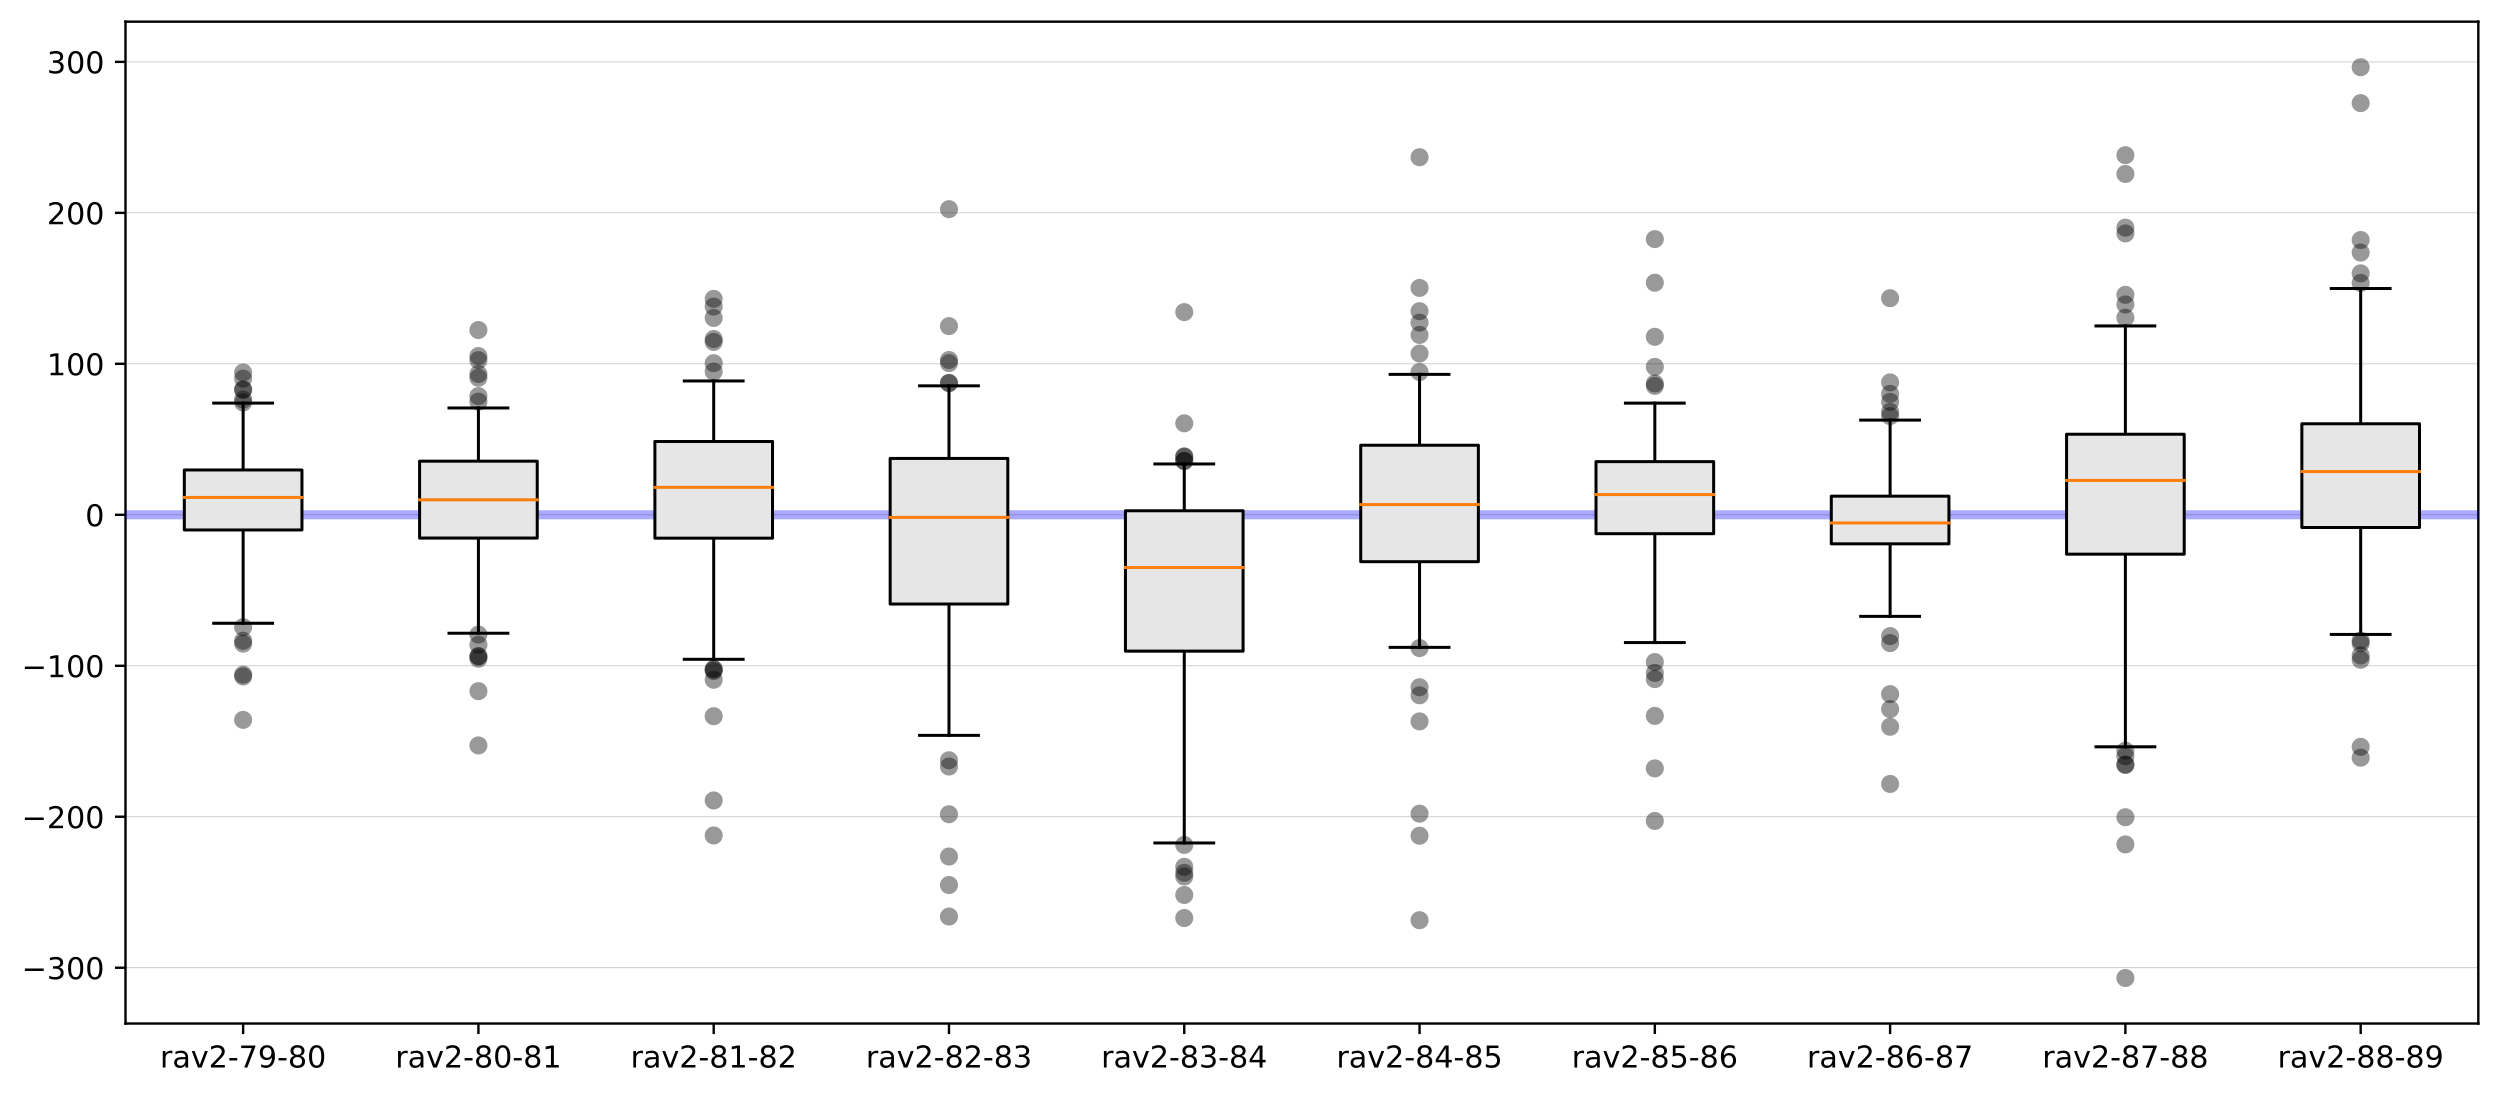 <?xml version="1.0" encoding="utf-8" standalone="no"?>
<!DOCTYPE svg PUBLIC "-//W3C//DTD SVG 1.1//EN"
  "http://www.w3.org/Graphics/SVG/1.1/DTD/svg11.dtd">
<!-- Created with matplotlib (https://matplotlib.org/) -->
<svg height="363.718pt" version="1.1" viewBox="0 0 830.067 363.718" width="830.067pt" xmlns="http://www.w3.org/2000/svg" xmlns:xlink="http://www.w3.org/1999/xlink">
 <defs>
  <style type="text/css">
*{stroke-linecap:butt;stroke-linejoin:round;}
  </style>
 </defs>
 <g id="figure_1">
  <g id="patch_1">
   <path d="M 0 363.718 
L 830.067 363.718 
L 830.067 0 
L 0 0 
z
" style="fill:#ffffff;"/>
  </g>
  <g id="axes_1">
   <g id="patch_2">
    <path d="M 41.667 339.84 
L 822.867 339.84 
L 822.867 7.2 
L 41.667 7.2 
z
" style="fill:#ffffff;"/>
   </g>
   <g id="matplotlib.axis_1">
    <g id="xtick_1">
     <g id="line2d_1">
      <defs>
       <path d="M 0 0 
L 0 3.5 
" id="mdd71c43788" style="stroke:#000000;stroke-width:0.8;"/>
      </defs>
      <g>
       <use style="stroke:#000000;stroke-width:0.8;" x="80.727" xlink:href="#mdd71c43788" y="339.84"/>
      </g>
     </g>
     <g id="text_1">
      <!-- rav2-79-80 -->
      <defs>
       <path d="M 41.109 46.297 
Q 39.594 47.172 37.812 47.578 
Q 36.031 48 33.891 48 
Q 26.266 48 22.188 43.047 
Q 18.109 38.094 18.109 28.812 
L 18.109 0 
L 9.078 0 
L 9.078 54.688 
L 18.109 54.688 
L 18.109 46.188 
Q 20.953 51.172 25.484 53.578 
Q 30.031 56 36.531 56 
Q 37.453 56 38.578 55.875 
Q 39.703 55.766 41.062 55.516 
z
" id="DejaVuSans-114"/>
       <path d="M 34.281 27.484 
Q 23.391 27.484 19.188 25 
Q 14.984 22.516 14.984 16.5 
Q 14.984 11.719 18.141 8.906 
Q 21.297 6.109 26.703 6.109 
Q 34.188 6.109 38.703 11.406 
Q 43.219 16.703 43.219 25.484 
L 43.219 27.484 
z
M 52.203 31.203 
L 52.203 0 
L 43.219 0 
L 43.219 8.297 
Q 40.141 3.328 35.547 0.953 
Q 30.953 -1.422 24.312 -1.422 
Q 15.922 -1.422 10.953 3.297 
Q 6 8.016 6 15.922 
Q 6 25.141 12.172 29.828 
Q 18.359 34.516 30.609 34.516 
L 43.219 34.516 
L 43.219 35.406 
Q 43.219 41.609 39.141 45 
Q 35.062 48.391 27.688 48.391 
Q 23 48.391 18.547 47.266 
Q 14.109 46.141 10.016 43.891 
L 10.016 52.203 
Q 14.938 54.109 19.578 55.047 
Q 24.219 56 28.609 56 
Q 40.484 56 46.344 49.844 
Q 52.203 43.703 52.203 31.203 
z
" id="DejaVuSans-97"/>
       <path d="M 2.984 54.688 
L 12.5 54.688 
L 29.594 8.797 
L 46.688 54.688 
L 56.203 54.688 
L 35.688 0 
L 23.484 0 
z
" id="DejaVuSans-118"/>
       <path d="M 19.188 8.297 
L 53.609 8.297 
L 53.609 0 
L 7.328 0 
L 7.328 8.297 
Q 12.938 14.109 22.625 23.891 
Q 32.328 33.688 34.812 36.531 
Q 39.547 41.844 41.422 45.531 
Q 43.312 49.219 43.312 52.781 
Q 43.312 58.594 39.234 62.25 
Q 35.156 65.922 28.609 65.922 
Q 23.969 65.922 18.812 64.312 
Q 13.672 62.703 7.812 59.422 
L 7.812 69.391 
Q 13.766 71.781 18.938 73 
Q 24.125 74.219 28.422 74.219 
Q 39.75 74.219 46.484 68.547 
Q 53.219 62.891 53.219 53.422 
Q 53.219 48.922 51.531 44.891 
Q 49.859 40.875 45.406 35.406 
Q 44.188 33.984 37.641 27.219 
Q 31.109 20.453 19.188 8.297 
z
" id="DejaVuSans-50"/>
       <path d="M 4.891 31.391 
L 31.203 31.391 
L 31.203 23.391 
L 4.891 23.391 
z
" id="DejaVuSans-45"/>
       <path d="M 8.203 72.906 
L 55.078 72.906 
L 55.078 68.703 
L 28.609 0 
L 18.312 0 
L 43.219 64.594 
L 8.203 64.594 
z
" id="DejaVuSans-55"/>
       <path d="M 10.984 1.516 
L 10.984 10.5 
Q 14.703 8.734 18.5 7.812 
Q 22.312 6.891 25.984 6.891 
Q 35.75 6.891 40.891 13.453 
Q 46.047 20.016 46.781 33.406 
Q 43.953 29.203 39.594 26.953 
Q 35.25 24.703 29.984 24.703 
Q 19.047 24.703 12.672 31.312 
Q 6.297 37.938 6.297 49.422 
Q 6.297 60.641 12.938 67.422 
Q 19.578 74.219 30.609 74.219 
Q 43.266 74.219 49.922 64.516 
Q 56.594 54.828 56.594 36.375 
Q 56.594 19.141 48.406 8.859 
Q 40.234 -1.422 26.422 -1.422 
Q 22.703 -1.422 18.891 -0.688 
Q 15.094 0.047 10.984 1.516 
z
M 30.609 32.422 
Q 37.25 32.422 41.125 36.953 
Q 45.016 41.5 45.016 49.422 
Q 45.016 57.281 41.125 61.844 
Q 37.25 66.406 30.609 66.406 
Q 23.969 66.406 20.094 61.844 
Q 16.219 57.281 16.219 49.422 
Q 16.219 41.5 20.094 36.953 
Q 23.969 32.422 30.609 32.422 
z
" id="DejaVuSans-57"/>
       <path d="M 31.781 34.625 
Q 24.75 34.625 20.719 30.859 
Q 16.703 27.094 16.703 20.516 
Q 16.703 13.922 20.719 10.156 
Q 24.75 6.391 31.781 6.391 
Q 38.812 6.391 42.859 10.172 
Q 46.922 13.969 46.922 20.516 
Q 46.922 27.094 42.891 30.859 
Q 38.875 34.625 31.781 34.625 
z
M 21.922 38.812 
Q 15.578 40.375 12.031 44.719 
Q 8.5 49.078 8.5 55.328 
Q 8.5 64.062 14.719 69.141 
Q 20.953 74.219 31.781 74.219 
Q 42.672 74.219 48.875 69.141 
Q 55.078 64.062 55.078 55.328 
Q 55.078 49.078 51.531 44.719 
Q 48 40.375 41.703 38.812 
Q 48.828 37.156 52.797 32.312 
Q 56.781 27.484 56.781 20.516 
Q 56.781 9.906 50.312 4.234 
Q 43.844 -1.422 31.781 -1.422 
Q 19.734 -1.422 13.25 4.234 
Q 6.781 9.906 6.781 20.516 
Q 6.781 27.484 10.781 32.312 
Q 14.797 37.156 21.922 38.812 
z
M 18.312 54.391 
Q 18.312 48.734 21.844 45.562 
Q 25.391 42.391 31.781 42.391 
Q 38.141 42.391 41.719 45.562 
Q 45.312 48.734 45.312 54.391 
Q 45.312 60.062 41.719 63.234 
Q 38.141 66.406 31.781 66.406 
Q 25.391 66.406 21.844 63.234 
Q 18.312 60.062 18.312 54.391 
z
" id="DejaVuSans-56"/>
       <path d="M 31.781 66.406 
Q 24.172 66.406 20.328 58.906 
Q 16.5 51.422 16.5 36.375 
Q 16.5 21.391 20.328 13.891 
Q 24.172 6.391 31.781 6.391 
Q 39.453 6.391 43.281 13.891 
Q 47.125 21.391 47.125 36.375 
Q 47.125 51.422 43.281 58.906 
Q 39.453 66.406 31.781 66.406 
z
M 31.781 74.219 
Q 44.047 74.219 50.516 64.516 
Q 56.984 54.828 56.984 36.375 
Q 56.984 17.969 50.516 8.266 
Q 44.047 -1.422 31.781 -1.422 
Q 19.531 -1.422 13.062 8.266 
Q 6.594 17.969 6.594 36.375 
Q 6.594 54.828 13.062 64.516 
Q 19.531 74.219 31.781 74.219 
z
" id="DejaVuSans-48"/>
      </defs>
      <g transform="translate(53.134 354.438)scale(0.1 -0.1)">
       <use xlink:href="#DejaVuSans-114"/>
       <use x="41.113" xlink:href="#DejaVuSans-97"/>
       <use x="102.393" xlink:href="#DejaVuSans-118"/>
       <use x="161.572" xlink:href="#DejaVuSans-50"/>
       <use x="225.195" xlink:href="#DejaVuSans-45"/>
       <use x="261.279" xlink:href="#DejaVuSans-55"/>
       <use x="324.902" xlink:href="#DejaVuSans-57"/>
       <use x="388.525" xlink:href="#DejaVuSans-45"/>
       <use x="424.609" xlink:href="#DejaVuSans-56"/>
       <use x="488.232" xlink:href="#DejaVuSans-48"/>
      </g>
     </g>
    </g>
    <g id="xtick_2">
     <g id="line2d_2">
      <g>
       <use style="stroke:#000000;stroke-width:0.8;" x="158.847" xlink:href="#mdd71c43788" y="339.84"/>
      </g>
     </g>
     <g id="text_2">
      <!-- rav2-80-81 -->
      <defs>
       <path d="M 12.406 8.297 
L 28.516 8.297 
L 28.516 63.922 
L 10.984 60.406 
L 10.984 69.391 
L 28.422 72.906 
L 38.281 72.906 
L 38.281 8.297 
L 54.391 8.297 
L 54.391 0 
L 12.406 0 
z
" id="DejaVuSans-49"/>
      </defs>
      <g transform="translate(131.254 354.438)scale(0.1 -0.1)">
       <use xlink:href="#DejaVuSans-114"/>
       <use x="41.113" xlink:href="#DejaVuSans-97"/>
       <use x="102.393" xlink:href="#DejaVuSans-118"/>
       <use x="161.572" xlink:href="#DejaVuSans-50"/>
       <use x="225.195" xlink:href="#DejaVuSans-45"/>
       <use x="261.279" xlink:href="#DejaVuSans-56"/>
       <use x="324.902" xlink:href="#DejaVuSans-48"/>
       <use x="388.525" xlink:href="#DejaVuSans-45"/>
       <use x="424.609" xlink:href="#DejaVuSans-56"/>
       <use x="488.232" xlink:href="#DejaVuSans-49"/>
      </g>
     </g>
    </g>
    <g id="xtick_3">
     <g id="line2d_3">
      <g>
       <use style="stroke:#000000;stroke-width:0.8;" x="236.967" xlink:href="#mdd71c43788" y="339.84"/>
      </g>
     </g>
     <g id="text_3">
      <!-- rav2-81-82 -->
      <g transform="translate(209.374 354.438)scale(0.1 -0.1)">
       <use xlink:href="#DejaVuSans-114"/>
       <use x="41.113" xlink:href="#DejaVuSans-97"/>
       <use x="102.393" xlink:href="#DejaVuSans-118"/>
       <use x="161.572" xlink:href="#DejaVuSans-50"/>
       <use x="225.195" xlink:href="#DejaVuSans-45"/>
       <use x="261.279" xlink:href="#DejaVuSans-56"/>
       <use x="324.902" xlink:href="#DejaVuSans-49"/>
       <use x="388.525" xlink:href="#DejaVuSans-45"/>
       <use x="424.609" xlink:href="#DejaVuSans-56"/>
       <use x="488.232" xlink:href="#DejaVuSans-50"/>
      </g>
     </g>
    </g>
    <g id="xtick_4">
     <g id="line2d_4">
      <g>
       <use style="stroke:#000000;stroke-width:0.8;" x="315.087" xlink:href="#mdd71c43788" y="339.84"/>
      </g>
     </g>
     <g id="text_4">
      <!-- rav2-82-83 -->
      <defs>
       <path d="M 40.578 39.312 
Q 47.656 37.797 51.625 33 
Q 55.609 28.219 55.609 21.188 
Q 55.609 10.406 48.188 4.484 
Q 40.766 -1.422 27.094 -1.422 
Q 22.516 -1.422 17.656 -0.516 
Q 12.797 0.391 7.625 2.203 
L 7.625 11.719 
Q 11.719 9.328 16.594 8.109 
Q 21.484 6.891 26.812 6.891 
Q 36.078 6.891 40.938 10.547 
Q 45.797 14.203 45.797 21.188 
Q 45.797 27.641 41.281 31.266 
Q 36.766 34.906 28.719 34.906 
L 20.219 34.906 
L 20.219 43.016 
L 29.109 43.016 
Q 36.375 43.016 40.234 45.922 
Q 44.094 48.828 44.094 54.297 
Q 44.094 59.906 40.109 62.906 
Q 36.141 65.922 28.719 65.922 
Q 24.656 65.922 20.016 65.031 
Q 15.375 64.156 9.812 62.312 
L 9.812 71.094 
Q 15.438 72.656 20.344 73.438 
Q 25.25 74.219 29.594 74.219 
Q 40.828 74.219 47.359 69.109 
Q 53.906 64.016 53.906 55.328 
Q 53.906 49.266 50.438 45.094 
Q 46.969 40.922 40.578 39.312 
z
" id="DejaVuSans-51"/>
      </defs>
      <g transform="translate(287.494 354.438)scale(0.1 -0.1)">
       <use xlink:href="#DejaVuSans-114"/>
       <use x="41.113" xlink:href="#DejaVuSans-97"/>
       <use x="102.393" xlink:href="#DejaVuSans-118"/>
       <use x="161.572" xlink:href="#DejaVuSans-50"/>
       <use x="225.195" xlink:href="#DejaVuSans-45"/>
       <use x="261.279" xlink:href="#DejaVuSans-56"/>
       <use x="324.902" xlink:href="#DejaVuSans-50"/>
       <use x="388.525" xlink:href="#DejaVuSans-45"/>
       <use x="424.609" xlink:href="#DejaVuSans-56"/>
       <use x="488.232" xlink:href="#DejaVuSans-51"/>
      </g>
     </g>
    </g>
    <g id="xtick_5">
     <g id="line2d_5">
      <g>
       <use style="stroke:#000000;stroke-width:0.8;" x="393.207" xlink:href="#mdd71c43788" y="339.84"/>
      </g>
     </g>
     <g id="text_5">
      <!-- rav2-83-84 -->
      <defs>
       <path d="M 37.797 64.312 
L 12.891 25.391 
L 37.797 25.391 
z
M 35.203 72.906 
L 47.609 72.906 
L 47.609 25.391 
L 58.016 25.391 
L 58.016 17.188 
L 47.609 17.188 
L 47.609 0 
L 37.797 0 
L 37.797 17.188 
L 4.891 17.188 
L 4.891 26.703 
z
" id="DejaVuSans-52"/>
      </defs>
      <g transform="translate(365.614 354.438)scale(0.1 -0.1)">
       <use xlink:href="#DejaVuSans-114"/>
       <use x="41.113" xlink:href="#DejaVuSans-97"/>
       <use x="102.393" xlink:href="#DejaVuSans-118"/>
       <use x="161.572" xlink:href="#DejaVuSans-50"/>
       <use x="225.195" xlink:href="#DejaVuSans-45"/>
       <use x="261.279" xlink:href="#DejaVuSans-56"/>
       <use x="324.902" xlink:href="#DejaVuSans-51"/>
       <use x="388.525" xlink:href="#DejaVuSans-45"/>
       <use x="424.609" xlink:href="#DejaVuSans-56"/>
       <use x="488.232" xlink:href="#DejaVuSans-52"/>
      </g>
     </g>
    </g>
    <g id="xtick_6">
     <g id="line2d_6">
      <g>
       <use style="stroke:#000000;stroke-width:0.8;" x="471.327" xlink:href="#mdd71c43788" y="339.84"/>
      </g>
     </g>
     <g id="text_6">
      <!-- rav2-84-85 -->
      <defs>
       <path d="M 10.797 72.906 
L 49.516 72.906 
L 49.516 64.594 
L 19.828 64.594 
L 19.828 46.734 
Q 21.969 47.469 24.109 47.828 
Q 26.266 48.188 28.422 48.188 
Q 40.625 48.188 47.75 41.5 
Q 54.891 34.812 54.891 23.391 
Q 54.891 11.625 47.562 5.094 
Q 40.234 -1.422 26.906 -1.422 
Q 22.312 -1.422 17.547 -0.641 
Q 12.797 0.141 7.719 1.703 
L 7.719 11.625 
Q 12.109 9.234 16.797 8.062 
Q 21.484 6.891 26.703 6.891 
Q 35.156 6.891 40.078 11.328 
Q 45.016 15.766 45.016 23.391 
Q 45.016 31 40.078 35.438 
Q 35.156 39.891 26.703 39.891 
Q 22.75 39.891 18.812 39.016 
Q 14.891 38.141 10.797 36.281 
z
" id="DejaVuSans-53"/>
      </defs>
      <g transform="translate(443.734 354.438)scale(0.1 -0.1)">
       <use xlink:href="#DejaVuSans-114"/>
       <use x="41.113" xlink:href="#DejaVuSans-97"/>
       <use x="102.393" xlink:href="#DejaVuSans-118"/>
       <use x="161.572" xlink:href="#DejaVuSans-50"/>
       <use x="225.195" xlink:href="#DejaVuSans-45"/>
       <use x="261.279" xlink:href="#DejaVuSans-56"/>
       <use x="324.902" xlink:href="#DejaVuSans-52"/>
       <use x="388.525" xlink:href="#DejaVuSans-45"/>
       <use x="424.609" xlink:href="#DejaVuSans-56"/>
       <use x="488.232" xlink:href="#DejaVuSans-53"/>
      </g>
     </g>
    </g>
    <g id="xtick_7">
     <g id="line2d_7">
      <g>
       <use style="stroke:#000000;stroke-width:0.8;" x="549.447" xlink:href="#mdd71c43788" y="339.84"/>
      </g>
     </g>
     <g id="text_7">
      <!-- rav2-85-86 -->
      <defs>
       <path d="M 33.016 40.375 
Q 26.375 40.375 22.484 35.828 
Q 18.609 31.297 18.609 23.391 
Q 18.609 15.531 22.484 10.953 
Q 26.375 6.391 33.016 6.391 
Q 39.656 6.391 43.531 10.953 
Q 47.406 15.531 47.406 23.391 
Q 47.406 31.297 43.531 35.828 
Q 39.656 40.375 33.016 40.375 
z
M 52.594 71.297 
L 52.594 62.312 
Q 48.875 64.062 45.094 64.984 
Q 41.312 65.922 37.594 65.922 
Q 27.828 65.922 22.672 59.328 
Q 17.531 52.734 16.797 39.406 
Q 19.672 43.656 24.016 45.922 
Q 28.375 48.188 33.594 48.188 
Q 44.578 48.188 50.953 41.516 
Q 57.328 34.859 57.328 23.391 
Q 57.328 12.156 50.688 5.359 
Q 44.047 -1.422 33.016 -1.422 
Q 20.359 -1.422 13.672 8.266 
Q 6.984 17.969 6.984 36.375 
Q 6.984 53.656 15.188 63.938 
Q 23.391 74.219 37.203 74.219 
Q 40.922 74.219 44.703 73.484 
Q 48.484 72.75 52.594 71.297 
z
" id="DejaVuSans-54"/>
      </defs>
      <g transform="translate(521.854 354.438)scale(0.1 -0.1)">
       <use xlink:href="#DejaVuSans-114"/>
       <use x="41.113" xlink:href="#DejaVuSans-97"/>
       <use x="102.393" xlink:href="#DejaVuSans-118"/>
       <use x="161.572" xlink:href="#DejaVuSans-50"/>
       <use x="225.195" xlink:href="#DejaVuSans-45"/>
       <use x="261.279" xlink:href="#DejaVuSans-56"/>
       <use x="324.902" xlink:href="#DejaVuSans-53"/>
       <use x="388.525" xlink:href="#DejaVuSans-45"/>
       <use x="424.609" xlink:href="#DejaVuSans-56"/>
       <use x="488.232" xlink:href="#DejaVuSans-54"/>
      </g>
     </g>
    </g>
    <g id="xtick_8">
     <g id="line2d_8">
      <g>
       <use style="stroke:#000000;stroke-width:0.8;" x="627.567" xlink:href="#mdd71c43788" y="339.84"/>
      </g>
     </g>
     <g id="text_8">
      <!-- rav2-86-87 -->
      <g transform="translate(599.974 354.438)scale(0.1 -0.1)">
       <use xlink:href="#DejaVuSans-114"/>
       <use x="41.113" xlink:href="#DejaVuSans-97"/>
       <use x="102.393" xlink:href="#DejaVuSans-118"/>
       <use x="161.572" xlink:href="#DejaVuSans-50"/>
       <use x="225.195" xlink:href="#DejaVuSans-45"/>
       <use x="261.279" xlink:href="#DejaVuSans-56"/>
       <use x="324.902" xlink:href="#DejaVuSans-54"/>
       <use x="388.525" xlink:href="#DejaVuSans-45"/>
       <use x="424.609" xlink:href="#DejaVuSans-56"/>
       <use x="488.232" xlink:href="#DejaVuSans-55"/>
      </g>
     </g>
    </g>
    <g id="xtick_9">
     <g id="line2d_9">
      <g>
       <use style="stroke:#000000;stroke-width:0.8;" x="705.687" xlink:href="#mdd71c43788" y="339.84"/>
      </g>
     </g>
     <g id="text_9">
      <!-- rav2-87-88 -->
      <g transform="translate(678.094 354.438)scale(0.1 -0.1)">
       <use xlink:href="#DejaVuSans-114"/>
       <use x="41.113" xlink:href="#DejaVuSans-97"/>
       <use x="102.393" xlink:href="#DejaVuSans-118"/>
       <use x="161.572" xlink:href="#DejaVuSans-50"/>
       <use x="225.195" xlink:href="#DejaVuSans-45"/>
       <use x="261.279" xlink:href="#DejaVuSans-56"/>
       <use x="324.902" xlink:href="#DejaVuSans-55"/>
       <use x="388.525" xlink:href="#DejaVuSans-45"/>
       <use x="424.609" xlink:href="#DejaVuSans-56"/>
       <use x="488.232" xlink:href="#DejaVuSans-56"/>
      </g>
     </g>
    </g>
    <g id="xtick_10">
     <g id="line2d_10">
      <g>
       <use style="stroke:#000000;stroke-width:0.8;" x="783.807" xlink:href="#mdd71c43788" y="339.84"/>
      </g>
     </g>
     <g id="text_10">
      <!-- rav2-88-89 -->
      <g transform="translate(756.214 354.438)scale(0.1 -0.1)">
       <use xlink:href="#DejaVuSans-114"/>
       <use x="41.113" xlink:href="#DejaVuSans-97"/>
       <use x="102.393" xlink:href="#DejaVuSans-118"/>
       <use x="161.572" xlink:href="#DejaVuSans-50"/>
       <use x="225.195" xlink:href="#DejaVuSans-45"/>
       <use x="261.279" xlink:href="#DejaVuSans-56"/>
       <use x="324.902" xlink:href="#DejaVuSans-56"/>
       <use x="388.525" xlink:href="#DejaVuSans-45"/>
       <use x="424.609" xlink:href="#DejaVuSans-56"/>
       <use x="488.232" xlink:href="#DejaVuSans-57"/>
      </g>
     </g>
    </g>
   </g>
   <g id="matplotlib.axis_2">
    <g id="ytick_1">
     <g id="line2d_11">
      <path clip-path="url(#pd91e4728bd)" d="M 41.667 321.311 
L 822.867 321.311 
" style="fill:none;stroke:#bfbfbf;stroke-linecap:square;stroke-width:0.25;"/>
     </g>
     <g id="line2d_12">
      <defs>
       <path d="M 0 0 
L -3.5 0 
" id="mffbf4a46f9" style="stroke:#000000;stroke-width:0.8;"/>
      </defs>
      <g>
       <use style="stroke:#000000;stroke-width:0.8;" x="41.667" xlink:href="#mffbf4a46f9" y="321.311"/>
      </g>
     </g>
     <g id="text_11">
      <!-- −300 -->
      <defs>
       <path d="M 10.594 35.5 
L 73.188 35.5 
L 73.188 27.203 
L 10.594 27.203 
z
" id="DejaVuSans-8722"/>
      </defs>
      <g transform="translate(7.2 325.111)scale(0.1 -0.1)">
       <use xlink:href="#DejaVuSans-8722"/>
       <use x="83.789" xlink:href="#DejaVuSans-51"/>
       <use x="147.412" xlink:href="#DejaVuSans-48"/>
       <use x="211.035" xlink:href="#DejaVuSans-48"/>
      </g>
     </g>
    </g>
    <g id="ytick_2">
     <g id="line2d_13">
      <path clip-path="url(#pd91e4728bd)" d="M 41.667 271.183 
L 822.867 271.183 
" style="fill:none;stroke:#bfbfbf;stroke-linecap:square;stroke-width:0.25;"/>
     </g>
     <g id="line2d_14">
      <g>
       <use style="stroke:#000000;stroke-width:0.8;" x="41.667" xlink:href="#mffbf4a46f9" y="271.183"/>
      </g>
     </g>
     <g id="text_12">
      <!-- −200 -->
      <g transform="translate(7.2 274.983)scale(0.1 -0.1)">
       <use xlink:href="#DejaVuSans-8722"/>
       <use x="83.789" xlink:href="#DejaVuSans-50"/>
       <use x="147.412" xlink:href="#DejaVuSans-48"/>
       <use x="211.035" xlink:href="#DejaVuSans-48"/>
      </g>
     </g>
    </g>
    <g id="ytick_3">
     <g id="line2d_15">
      <path clip-path="url(#pd91e4728bd)" d="M 41.667 221.056 
L 822.867 221.056 
" style="fill:none;stroke:#bfbfbf;stroke-linecap:square;stroke-width:0.25;"/>
     </g>
     <g id="line2d_16">
      <g>
       <use style="stroke:#000000;stroke-width:0.8;" x="41.667" xlink:href="#mffbf4a46f9" y="221.056"/>
      </g>
     </g>
     <g id="text_13">
      <!-- −100 -->
      <g transform="translate(7.2 224.855)scale(0.1 -0.1)">
       <use xlink:href="#DejaVuSans-8722"/>
       <use x="83.789" xlink:href="#DejaVuSans-49"/>
       <use x="147.412" xlink:href="#DejaVuSans-48"/>
       <use x="211.035" xlink:href="#DejaVuSans-48"/>
      </g>
     </g>
    </g>
    <g id="ytick_4">
     <g id="line2d_17">
      <path clip-path="url(#pd91e4728bd)" d="M 41.667 170.928 
L 822.867 170.928 
" style="fill:none;stroke:#bfbfbf;stroke-linecap:square;stroke-width:0.25;"/>
     </g>
     <g id="line2d_18">
      <g>
       <use style="stroke:#000000;stroke-width:0.8;" x="41.667" xlink:href="#mffbf4a46f9" y="170.928"/>
      </g>
     </g>
     <g id="text_14">
      <!-- 0 -->
      <g transform="translate(28.305 174.727)scale(0.1 -0.1)">
       <use xlink:href="#DejaVuSans-48"/>
      </g>
     </g>
    </g>
    <g id="ytick_5">
     <g id="line2d_19">
      <path clip-path="url(#pd91e4728bd)" d="M 41.667 120.8 
L 822.867 120.8 
" style="fill:none;stroke:#bfbfbf;stroke-linecap:square;stroke-width:0.25;"/>
     </g>
     <g id="line2d_20">
      <g>
       <use style="stroke:#000000;stroke-width:0.8;" x="41.667" xlink:href="#mffbf4a46f9" y="120.8"/>
      </g>
     </g>
     <g id="text_15">
      <!-- 100 -->
      <g transform="translate(15.58 124.599)scale(0.1 -0.1)">
       <use xlink:href="#DejaVuSans-49"/>
       <use x="63.623" xlink:href="#DejaVuSans-48"/>
       <use x="127.246" xlink:href="#DejaVuSans-48"/>
      </g>
     </g>
    </g>
    <g id="ytick_6">
     <g id="line2d_21">
      <path clip-path="url(#pd91e4728bd)" d="M 41.667 70.672 
L 822.867 70.672 
" style="fill:none;stroke:#bfbfbf;stroke-linecap:square;stroke-width:0.25;"/>
     </g>
     <g id="line2d_22">
      <g>
       <use style="stroke:#000000;stroke-width:0.8;" x="41.667" xlink:href="#mffbf4a46f9" y="70.672"/>
      </g>
     </g>
     <g id="text_16">
      <!-- 200 -->
      <g transform="translate(15.58 74.471)scale(0.1 -0.1)">
       <use xlink:href="#DejaVuSans-50"/>
       <use x="63.623" xlink:href="#DejaVuSans-48"/>
       <use x="127.246" xlink:href="#DejaVuSans-48"/>
      </g>
     </g>
    </g>
    <g id="ytick_7">
     <g id="line2d_23">
      <path clip-path="url(#pd91e4728bd)" d="M 41.667 20.544 
L 822.867 20.544 
" style="fill:none;stroke:#bfbfbf;stroke-linecap:square;stroke-width:0.25;"/>
     </g>
     <g id="line2d_24">
      <g>
       <use style="stroke:#000000;stroke-width:0.8;" x="41.667" xlink:href="#mffbf4a46f9" y="20.544"/>
      </g>
     </g>
     <g id="text_17">
      <!-- 300 -->
      <g transform="translate(15.58 24.343)scale(0.1 -0.1)">
       <use xlink:href="#DejaVuSans-51"/>
       <use x="63.623" xlink:href="#DejaVuSans-48"/>
       <use x="127.246" xlink:href="#DejaVuSans-48"/>
      </g>
     </g>
    </g>
   </g>
   <g id="patch_3">
    <path d="M 41.667 339.84 
L 41.667 7.2 
" style="fill:none;stroke:#000000;stroke-linecap:square;stroke-linejoin:miter;stroke-width:0.8;"/>
   </g>
   <g id="patch_4">
    <path d="M 822.867 339.84 
L 822.867 7.2 
" style="fill:none;stroke:#000000;stroke-linecap:square;stroke-linejoin:miter;stroke-width:0.8;"/>
   </g>
   <g id="patch_5">
    <path d="M 41.667 339.84 
L 822.867 339.84 
" style="fill:none;stroke:#000000;stroke-linecap:square;stroke-linejoin:miter;stroke-width:0.8;"/>
   </g>
   <g id="patch_6">
    <path d="M 41.667 7.2 
L 822.867 7.2 
" style="fill:none;stroke:#000000;stroke-linecap:square;stroke-linejoin:miter;stroke-width:0.8;"/>
   </g>
   <g id="line2d_25">
    <path clip-path="url(#pd91e4728bd)" d="M 41.667 170.928 
L 822.867 170.928 
" style="fill:none;stroke:#0000ff;stroke-linecap:square;stroke-opacity:0.333;stroke-width:3;"/>
   </g>
   <g id="line2d_26">
    <path clip-path="url(#pd91e4728bd)" d="M 80.727 175.956 
L 80.727 206.939 
" style="fill:none;stroke:#000000;stroke-linecap:square;"/>
   </g>
   <g id="line2d_27">
    <path clip-path="url(#pd91e4728bd)" d="M 80.727 156.048 
L 80.727 133.833 
" style="fill:none;stroke:#000000;stroke-linecap:square;"/>
   </g>
   <g id="line2d_28">
    <path clip-path="url(#pd91e4728bd)" d="M 70.962 206.939 
L 90.492 206.939 
" style="fill:none;stroke:#000000;stroke-linecap:square;"/>
   </g>
   <g id="line2d_29">
    <path clip-path="url(#pd91e4728bd)" d="M 70.962 133.833 
L 90.492 133.833 
" style="fill:none;stroke:#000000;stroke-linecap:square;"/>
   </g>
   <g id="line2d_30">
    <defs>
     <path d="M 0 3 
C 0.796 3 1.559 2.684 2.121 2.121 
C 2.684 1.559 3 0.796 3 0 
C 3 -0.796 2.684 -1.559 2.121 -2.121 
C 1.559 -2.684 0.796 -3 0 -3 
C -0.796 -3 -1.559 -2.684 -2.121 -2.121 
C -2.684 -1.559 -3 -0.796 -3 0 
C -3 0.796 -2.684 1.559 -2.121 2.121 
C -1.559 2.684 -0.796 3 0 3 
z
" id="m26b0059bcd" style="stroke:#000000;stroke-opacity:0;"/>
    </defs>
    <g clip-path="url(#pd91e4728bd)">
     <use style="fill-opacity:0.4;stroke:#000000;stroke-opacity:0;" x="80.727" xlink:href="#m26b0059bcd" y="213.703"/>
     <use style="fill-opacity:0.4;stroke:#000000;stroke-opacity:0;" x="80.727" xlink:href="#m26b0059bcd" y="224.593"/>
     <use style="fill-opacity:0.4;stroke:#000000;stroke-opacity:0;" x="80.727" xlink:href="#m26b0059bcd" y="223.99"/>
     <use style="fill-opacity:0.4;stroke:#000000;stroke-opacity:0;" x="80.727" xlink:href="#m26b0059bcd" y="208.247"/>
     <use style="fill-opacity:0.4;stroke:#000000;stroke-opacity:0;" x="80.727" xlink:href="#m26b0059bcd" y="239.014"/>
     <use style="fill-opacity:0.4;stroke:#000000;stroke-opacity:0;" x="80.727" xlink:href="#m26b0059bcd" y="212.741"/>
     <use style="fill-opacity:0.4;stroke:#000000;stroke-opacity:0;" x="80.727" xlink:href="#m26b0059bcd" y="132.663"/>
     <use style="fill-opacity:0.4;stroke:#000000;stroke-opacity:0;" x="80.727" xlink:href="#m26b0059bcd" y="125.717"/>
     <use style="fill-opacity:0.4;stroke:#000000;stroke-opacity:0;" x="80.727" xlink:href="#m26b0059bcd" y="133.639"/>
     <use style="fill-opacity:0.4;stroke:#000000;stroke-opacity:0;" x="80.727" xlink:href="#m26b0059bcd" y="123.686"/>
     <use style="fill-opacity:0.4;stroke:#000000;stroke-opacity:0;" x="80.727" xlink:href="#m26b0059bcd" y="129.325"/>
     <use style="fill-opacity:0.4;stroke:#000000;stroke-opacity:0;" x="80.727" xlink:href="#m26b0059bcd" y="129.399"/>
    </g>
   </g>
   <g id="line2d_31">
    <path clip-path="url(#pd91e4728bd)" d="M 158.847 178.654 
L 158.847 210.257 
" style="fill:none;stroke:#000000;stroke-linecap:square;"/>
   </g>
   <g id="line2d_32">
    <path clip-path="url(#pd91e4728bd)" d="M 158.847 153.127 
L 158.847 135.448 
" style="fill:none;stroke:#000000;stroke-linecap:square;"/>
   </g>
   <g id="line2d_33">
    <path clip-path="url(#pd91e4728bd)" d="M 149.082 210.257 
L 168.612 210.257 
" style="fill:none;stroke:#000000;stroke-linecap:square;"/>
   </g>
   <g id="line2d_34">
    <path clip-path="url(#pd91e4728bd)" d="M 149.082 135.448 
L 168.612 135.448 
" style="fill:none;stroke:#000000;stroke-linecap:square;"/>
   </g>
   <g id="line2d_35">
    <g clip-path="url(#pd91e4728bd)">
     <use style="fill-opacity:0.4;stroke:#000000;stroke-opacity:0;" x="158.847" xlink:href="#m26b0059bcd" y="217.892"/>
     <use style="fill-opacity:0.4;stroke:#000000;stroke-opacity:0;" x="158.847" xlink:href="#m26b0059bcd" y="210.691"/>
     <use style="fill-opacity:0.4;stroke:#000000;stroke-opacity:0;" x="158.847" xlink:href="#m26b0059bcd" y="218.704"/>
     <use style="fill-opacity:0.4;stroke:#000000;stroke-opacity:0;" x="158.847" xlink:href="#m26b0059bcd" y="247.507"/>
     <use style="fill-opacity:0.4;stroke:#000000;stroke-opacity:0;" x="158.847" xlink:href="#m26b0059bcd" y="214.092"/>
     <use style="fill-opacity:0.4;stroke:#000000;stroke-opacity:0;" x="158.847" xlink:href="#m26b0059bcd" y="217.913"/>
     <use style="fill-opacity:0.4;stroke:#000000;stroke-opacity:0;" x="158.847" xlink:href="#m26b0059bcd" y="229.487"/>
     <use style="fill-opacity:0.4;stroke:#000000;stroke-opacity:0;" x="158.847" xlink:href="#m26b0059bcd" y="109.579"/>
     <use style="fill-opacity:0.4;stroke:#000000;stroke-opacity:0;" x="158.847" xlink:href="#m26b0059bcd" y="119.583"/>
     <use style="fill-opacity:0.4;stroke:#000000;stroke-opacity:0;" x="158.847" xlink:href="#m26b0059bcd" y="118.218"/>
     <use style="fill-opacity:0.4;stroke:#000000;stroke-opacity:0;" x="158.847" xlink:href="#m26b0059bcd" y="125.426"/>
     <use style="fill-opacity:0.4;stroke:#000000;stroke-opacity:0;" x="158.847" xlink:href="#m26b0059bcd" y="124.173"/>
     <use style="fill-opacity:0.4;stroke:#000000;stroke-opacity:0;" x="158.847" xlink:href="#m26b0059bcd" y="133.357"/>
     <use style="fill-opacity:0.4;stroke:#000000;stroke-opacity:0;" x="158.847" xlink:href="#m26b0059bcd" y="131.497"/>
    </g>
   </g>
   <g id="line2d_36">
    <path clip-path="url(#pd91e4728bd)" d="M 236.967 178.684 
L 236.967 218.902 
" style="fill:none;stroke:#000000;stroke-linecap:square;"/>
   </g>
   <g id="line2d_37">
    <path clip-path="url(#pd91e4728bd)" d="M 236.967 146.585 
L 236.967 126.485 
" style="fill:none;stroke:#000000;stroke-linecap:square;"/>
   </g>
   <g id="line2d_38">
    <path clip-path="url(#pd91e4728bd)" d="M 227.202 218.902 
L 246.732 218.902 
" style="fill:none;stroke:#000000;stroke-linecap:square;"/>
   </g>
   <g id="line2d_39">
    <path clip-path="url(#pd91e4728bd)" d="M 227.202 126.485 
L 246.732 126.485 
" style="fill:none;stroke:#000000;stroke-linecap:square;"/>
   </g>
   <g id="line2d_40">
    <g clip-path="url(#pd91e4728bd)">
     <use style="fill-opacity:0.4;stroke:#000000;stroke-opacity:0;" x="236.967" xlink:href="#m26b0059bcd" y="237.808"/>
     <use style="fill-opacity:0.4;stroke:#000000;stroke-opacity:0;" x="236.967" xlink:href="#m26b0059bcd" y="222.259"/>
     <use style="fill-opacity:0.4;stroke:#000000;stroke-opacity:0;" x="236.967" xlink:href="#m26b0059bcd" y="222.822"/>
     <use style="fill-opacity:0.4;stroke:#000000;stroke-opacity:0;" x="236.967" xlink:href="#m26b0059bcd" y="277.397"/>
     <use style="fill-opacity:0.4;stroke:#000000;stroke-opacity:0;" x="236.967" xlink:href="#m26b0059bcd" y="222.138"/>
     <use style="fill-opacity:0.4;stroke:#000000;stroke-opacity:0;" x="236.967" xlink:href="#m26b0059bcd" y="265.768"/>
     <use style="fill-opacity:0.4;stroke:#000000;stroke-opacity:0;" x="236.967" xlink:href="#m26b0059bcd" y="225.692"/>
     <use style="fill-opacity:0.4;stroke:#000000;stroke-opacity:0;" x="236.967" xlink:href="#m26b0059bcd" y="105.561"/>
     <use style="fill-opacity:0.4;stroke:#000000;stroke-opacity:0;" x="236.967" xlink:href="#m26b0059bcd" y="123.387"/>
     <use style="fill-opacity:0.4;stroke:#000000;stroke-opacity:0;" x="236.967" xlink:href="#m26b0059bcd" y="101.795"/>
     <use style="fill-opacity:0.4;stroke:#000000;stroke-opacity:0;" x="236.967" xlink:href="#m26b0059bcd" y="113.527"/>
     <use style="fill-opacity:0.4;stroke:#000000;stroke-opacity:0;" x="236.967" xlink:href="#m26b0059bcd" y="120.584"/>
     <use style="fill-opacity:0.4;stroke:#000000;stroke-opacity:0;" x="236.967" xlink:href="#m26b0059bcd" y="99.238"/>
     <use style="fill-opacity:0.4;stroke:#000000;stroke-opacity:0;" x="236.967" xlink:href="#m26b0059bcd" y="112.55"/>
    </g>
   </g>
   <g id="line2d_41">
    <path clip-path="url(#pd91e4728bd)" d="M 315.087 200.55 
L 315.087 244.169 
" style="fill:none;stroke:#000000;stroke-linecap:square;"/>
   </g>
   <g id="line2d_42">
    <path clip-path="url(#pd91e4728bd)" d="M 315.087 152.204 
L 315.087 128.113 
" style="fill:none;stroke:#000000;stroke-linecap:square;"/>
   </g>
   <g id="line2d_43">
    <path clip-path="url(#pd91e4728bd)" d="M 305.322 244.169 
L 324.852 244.169 
" style="fill:none;stroke:#000000;stroke-linecap:square;"/>
   </g>
   <g id="line2d_44">
    <path clip-path="url(#pd91e4728bd)" d="M 305.322 128.113 
L 324.852 128.113 
" style="fill:none;stroke:#000000;stroke-linecap:square;"/>
   </g>
   <g id="line2d_45">
    <g clip-path="url(#pd91e4728bd)">
     <use style="fill-opacity:0.4;stroke:#000000;stroke-opacity:0;" x="315.087" xlink:href="#m26b0059bcd" y="270.35"/>
     <use style="fill-opacity:0.4;stroke:#000000;stroke-opacity:0;" x="315.087" xlink:href="#m26b0059bcd" y="254.513"/>
     <use style="fill-opacity:0.4;stroke:#000000;stroke-opacity:0;" x="315.087" xlink:href="#m26b0059bcd" y="252.432"/>
     <use style="fill-opacity:0.4;stroke:#000000;stroke-opacity:0;" x="315.087" xlink:href="#m26b0059bcd" y="304.316"/>
     <use style="fill-opacity:0.4;stroke:#000000;stroke-opacity:0;" x="315.087" xlink:href="#m26b0059bcd" y="284.392"/>
     <use style="fill-opacity:0.4;stroke:#000000;stroke-opacity:0;" x="315.087" xlink:href="#m26b0059bcd" y="293.848"/>
     <use style="fill-opacity:0.4;stroke:#000000;stroke-opacity:0;" x="315.087" xlink:href="#m26b0059bcd" y="69.455"/>
     <use style="fill-opacity:0.4;stroke:#000000;stroke-opacity:0;" x="315.087" xlink:href="#m26b0059bcd" y="119.525"/>
     <use style="fill-opacity:0.4;stroke:#000000;stroke-opacity:0;" x="315.087" xlink:href="#m26b0059bcd" y="127.244"/>
     <use style="fill-opacity:0.4;stroke:#000000;stroke-opacity:0;" x="315.087" xlink:href="#m26b0059bcd" y="127.111"/>
     <use style="fill-opacity:0.4;stroke:#000000;stroke-opacity:0;" x="315.087" xlink:href="#m26b0059bcd" y="120.558"/>
     <use style="fill-opacity:0.4;stroke:#000000;stroke-opacity:0;" x="315.087" xlink:href="#m26b0059bcd" y="108.285"/>
    </g>
   </g>
   <g id="line2d_46">
    <path clip-path="url(#pd91e4728bd)" d="M 393.207 216.194 
L 393.207 279.888 
" style="fill:none;stroke:#000000;stroke-linecap:square;"/>
   </g>
   <g id="line2d_47">
    <path clip-path="url(#pd91e4728bd)" d="M 393.207 169.588 
L 393.207 154.055 
" style="fill:none;stroke:#000000;stroke-linecap:square;"/>
   </g>
   <g id="line2d_48">
    <path clip-path="url(#pd91e4728bd)" d="M 383.442 279.888 
L 402.972 279.888 
" style="fill:none;stroke:#000000;stroke-linecap:square;"/>
   </g>
   <g id="line2d_49">
    <path clip-path="url(#pd91e4728bd)" d="M 383.442 154.055 
L 402.972 154.055 
" style="fill:none;stroke:#000000;stroke-linecap:square;"/>
   </g>
   <g id="line2d_50">
    <g clip-path="url(#pd91e4728bd)">
     <use style="fill-opacity:0.4;stroke:#000000;stroke-opacity:0;" x="393.207" xlink:href="#m26b0059bcd" y="280.531"/>
     <use style="fill-opacity:0.4;stroke:#000000;stroke-opacity:0;" x="393.207" xlink:href="#m26b0059bcd" y="304.813"/>
     <use style="fill-opacity:0.4;stroke:#000000;stroke-opacity:0;" x="393.207" xlink:href="#m26b0059bcd" y="287.81"/>
     <use style="fill-opacity:0.4;stroke:#000000;stroke-opacity:0;" x="393.207" xlink:href="#m26b0059bcd" y="289.793"/>
     <use style="fill-opacity:0.4;stroke:#000000;stroke-opacity:0;" x="393.207" xlink:href="#m26b0059bcd" y="297.16"/>
     <use style="fill-opacity:0.4;stroke:#000000;stroke-opacity:0;" x="393.207" xlink:href="#m26b0059bcd" y="291.018"/>
     <use style="fill-opacity:0.4;stroke:#000000;stroke-opacity:0;" x="393.207" xlink:href="#m26b0059bcd" y="103.627"/>
     <use style="fill-opacity:0.4;stroke:#000000;stroke-opacity:0;" x="393.207" xlink:href="#m26b0059bcd" y="151.526"/>
     <use style="fill-opacity:0.4;stroke:#000000;stroke-opacity:0;" x="393.207" xlink:href="#m26b0059bcd" y="152.994"/>
     <use style="fill-opacity:0.4;stroke:#000000;stroke-opacity:0;" x="393.207" xlink:href="#m26b0059bcd" y="151.658"/>
     <use style="fill-opacity:0.4;stroke:#000000;stroke-opacity:0;" x="393.207" xlink:href="#m26b0059bcd" y="153.112"/>
     <use style="fill-opacity:0.4;stroke:#000000;stroke-opacity:0;" x="393.207" xlink:href="#m26b0059bcd" y="140.547"/>
    </g>
   </g>
   <g id="line2d_51">
    <path clip-path="url(#pd91e4728bd)" d="M 471.327 186.493 
L 471.327 214.948 
" style="fill:none;stroke:#000000;stroke-linecap:square;"/>
   </g>
   <g id="line2d_52">
    <path clip-path="url(#pd91e4728bd)" d="M 471.327 147.828 
L 471.327 124.293 
" style="fill:none;stroke:#000000;stroke-linecap:square;"/>
   </g>
   <g id="line2d_53">
    <path clip-path="url(#pd91e4728bd)" d="M 461.562 214.948 
L 481.092 214.948 
" style="fill:none;stroke:#000000;stroke-linecap:square;"/>
   </g>
   <g id="line2d_54">
    <path clip-path="url(#pd91e4728bd)" d="M 461.562 124.293 
L 481.092 124.293 
" style="fill:none;stroke:#000000;stroke-linecap:square;"/>
   </g>
   <g id="line2d_55">
    <g clip-path="url(#pd91e4728bd)">
     <use style="fill-opacity:0.4;stroke:#000000;stroke-opacity:0;" x="471.327" xlink:href="#m26b0059bcd" y="270.165"/>
     <use style="fill-opacity:0.4;stroke:#000000;stroke-opacity:0;" x="471.327" xlink:href="#m26b0059bcd" y="277.49"/>
     <use style="fill-opacity:0.4;stroke:#000000;stroke-opacity:0;" x="471.327" xlink:href="#m26b0059bcd" y="228.175"/>
     <use style="fill-opacity:0.4;stroke:#000000;stroke-opacity:0;" x="471.327" xlink:href="#m26b0059bcd" y="230.86"/>
     <use style="fill-opacity:0.4;stroke:#000000;stroke-opacity:0;" x="471.327" xlink:href="#m26b0059bcd" y="305.535"/>
     <use style="fill-opacity:0.4;stroke:#000000;stroke-opacity:0;" x="471.327" xlink:href="#m26b0059bcd" y="215.175"/>
     <use style="fill-opacity:0.4;stroke:#000000;stroke-opacity:0;" x="471.327" xlink:href="#m26b0059bcd" y="239.521"/>
     <use style="fill-opacity:0.4;stroke:#000000;stroke-opacity:0;" x="471.327" xlink:href="#m26b0059bcd" y="111.213"/>
     <use style="fill-opacity:0.4;stroke:#000000;stroke-opacity:0;" x="471.327" xlink:href="#m26b0059bcd" y="103.325"/>
     <use style="fill-opacity:0.4;stroke:#000000;stroke-opacity:0;" x="471.327" xlink:href="#m26b0059bcd" y="123.526"/>
     <use style="fill-opacity:0.4;stroke:#000000;stroke-opacity:0;" x="471.327" xlink:href="#m26b0059bcd" y="117.388"/>
     <use style="fill-opacity:0.4;stroke:#000000;stroke-opacity:0;" x="471.327" xlink:href="#m26b0059bcd" y="95.593"/>
     <use style="fill-opacity:0.4;stroke:#000000;stroke-opacity:0;" x="471.327" xlink:href="#m26b0059bcd" y="52.208"/>
     <use style="fill-opacity:0.4;stroke:#000000;stroke-opacity:0;" x="471.327" xlink:href="#m26b0059bcd" y="107.125"/>
    </g>
   </g>
   <g id="line2d_56">
    <path clip-path="url(#pd91e4728bd)" d="M 549.447 177.202 
L 549.447 213.346 
" style="fill:none;stroke:#000000;stroke-linecap:square;"/>
   </g>
   <g id="line2d_57">
    <path clip-path="url(#pd91e4728bd)" d="M 549.447 153.275 
L 549.447 133.851 
" style="fill:none;stroke:#000000;stroke-linecap:square;"/>
   </g>
   <g id="line2d_58">
    <path clip-path="url(#pd91e4728bd)" d="M 539.682 213.346 
L 559.212 213.346 
" style="fill:none;stroke:#000000;stroke-linecap:square;"/>
   </g>
   <g id="line2d_59">
    <path clip-path="url(#pd91e4728bd)" d="M 539.682 133.851 
L 559.212 133.851 
" style="fill:none;stroke:#000000;stroke-linecap:square;"/>
   </g>
   <g id="line2d_60">
    <g clip-path="url(#pd91e4728bd)">
     <use style="fill-opacity:0.4;stroke:#000000;stroke-opacity:0;" x="549.447" xlink:href="#m26b0059bcd" y="219.819"/>
     <use style="fill-opacity:0.4;stroke:#000000;stroke-opacity:0;" x="549.447" xlink:href="#m26b0059bcd" y="225.483"/>
     <use style="fill-opacity:0.4;stroke:#000000;stroke-opacity:0;" x="549.447" xlink:href="#m26b0059bcd" y="272.58"/>
     <use style="fill-opacity:0.4;stroke:#000000;stroke-opacity:0;" x="549.447" xlink:href="#m26b0059bcd" y="237.693"/>
     <use style="fill-opacity:0.4;stroke:#000000;stroke-opacity:0;" x="549.447" xlink:href="#m26b0059bcd" y="223.43"/>
     <use style="fill-opacity:0.4;stroke:#000000;stroke-opacity:0;" x="549.447" xlink:href="#m26b0059bcd" y="255.126"/>
     <use style="fill-opacity:0.4;stroke:#000000;stroke-opacity:0;" x="549.447" xlink:href="#m26b0059bcd" y="111.827"/>
     <use style="fill-opacity:0.4;stroke:#000000;stroke-opacity:0;" x="549.447" xlink:href="#m26b0059bcd" y="127.32"/>
     <use style="fill-opacity:0.4;stroke:#000000;stroke-opacity:0;" x="549.447" xlink:href="#m26b0059bcd" y="128.124"/>
     <use style="fill-opacity:0.4;stroke:#000000;stroke-opacity:0;" x="549.447" xlink:href="#m26b0059bcd" y="79.389"/>
     <use style="fill-opacity:0.4;stroke:#000000;stroke-opacity:0;" x="549.447" xlink:href="#m26b0059bcd" y="121.812"/>
     <use style="fill-opacity:0.4;stroke:#000000;stroke-opacity:0;" x="549.447" xlink:href="#m26b0059bcd" y="93.868"/>
    </g>
   </g>
   <g id="line2d_61">
    <path clip-path="url(#pd91e4728bd)" d="M 627.567 180.575 
L 627.567 204.653 
" style="fill:none;stroke:#000000;stroke-linecap:square;"/>
   </g>
   <g id="line2d_62">
    <path clip-path="url(#pd91e4728bd)" d="M 627.567 164.744 
L 627.567 139.479 
" style="fill:none;stroke:#000000;stroke-linecap:square;"/>
   </g>
   <g id="line2d_63">
    <path clip-path="url(#pd91e4728bd)" d="M 617.802 204.653 
L 637.332 204.653 
" style="fill:none;stroke:#000000;stroke-linecap:square;"/>
   </g>
   <g id="line2d_64">
    <path clip-path="url(#pd91e4728bd)" d="M 617.802 139.479 
L 637.332 139.479 
" style="fill:none;stroke:#000000;stroke-linecap:square;"/>
   </g>
   <g id="line2d_65">
    <g clip-path="url(#pd91e4728bd)">
     <use style="fill-opacity:0.4;stroke:#000000;stroke-opacity:0;" x="627.567" xlink:href="#m26b0059bcd" y="235.432"/>
     <use style="fill-opacity:0.4;stroke:#000000;stroke-opacity:0;" x="627.567" xlink:href="#m26b0059bcd" y="213.53"/>
     <use style="fill-opacity:0.4;stroke:#000000;stroke-opacity:0;" x="627.567" xlink:href="#m26b0059bcd" y="241.302"/>
     <use style="fill-opacity:0.4;stroke:#000000;stroke-opacity:0;" x="627.567" xlink:href="#m26b0059bcd" y="230.471"/>
     <use style="fill-opacity:0.4;stroke:#000000;stroke-opacity:0;" x="627.567" xlink:href="#m26b0059bcd" y="260.295"/>
     <use style="fill-opacity:0.4;stroke:#000000;stroke-opacity:0;" x="627.567" xlink:href="#m26b0059bcd" y="211.2"/>
     <use style="fill-opacity:0.4;stroke:#000000;stroke-opacity:0;" x="627.567" xlink:href="#m26b0059bcd" y="136.757"/>
     <use style="fill-opacity:0.4;stroke:#000000;stroke-opacity:0;" x="627.567" xlink:href="#m26b0059bcd" y="130.793"/>
     <use style="fill-opacity:0.4;stroke:#000000;stroke-opacity:0;" x="627.567" xlink:href="#m26b0059bcd" y="133.414"/>
     <use style="fill-opacity:0.4;stroke:#000000;stroke-opacity:0;" x="627.567" xlink:href="#m26b0059bcd" y="138.155"/>
     <use style="fill-opacity:0.4;stroke:#000000;stroke-opacity:0;" x="627.567" xlink:href="#m26b0059bcd" y="126.971"/>
     <use style="fill-opacity:0.4;stroke:#000000;stroke-opacity:0;" x="627.567" xlink:href="#m26b0059bcd" y="99.005"/>
    </g>
   </g>
   <g id="line2d_66">
    <path clip-path="url(#pd91e4728bd)" d="M 705.687 183.992 
L 705.687 247.955 
" style="fill:none;stroke:#000000;stroke-linecap:square;"/>
   </g>
   <g id="line2d_67">
    <path clip-path="url(#pd91e4728bd)" d="M 705.687 144.175 
L 705.687 108.218 
" style="fill:none;stroke:#000000;stroke-linecap:square;"/>
   </g>
   <g id="line2d_68">
    <path clip-path="url(#pd91e4728bd)" d="M 695.922 247.955 
L 715.452 247.955 
" style="fill:none;stroke:#000000;stroke-linecap:square;"/>
   </g>
   <g id="line2d_69">
    <path clip-path="url(#pd91e4728bd)" d="M 695.922 108.218 
L 715.452 108.218 
" style="fill:none;stroke:#000000;stroke-linecap:square;"/>
   </g>
   <g id="line2d_70">
    <g clip-path="url(#pd91e4728bd)">
     <use style="fill-opacity:0.4;stroke:#000000;stroke-opacity:0;" x="705.687" xlink:href="#m26b0059bcd" y="253.847"/>
     <use style="fill-opacity:0.4;stroke:#000000;stroke-opacity:0;" x="705.687" xlink:href="#m26b0059bcd" y="251.111"/>
     <use style="fill-opacity:0.4;stroke:#000000;stroke-opacity:0;" x="705.687" xlink:href="#m26b0059bcd" y="253.981"/>
     <use style="fill-opacity:0.4;stroke:#000000;stroke-opacity:0;" x="705.687" xlink:href="#m26b0059bcd" y="324.72"/>
     <use style="fill-opacity:0.4;stroke:#000000;stroke-opacity:0;" x="705.687" xlink:href="#m26b0059bcd" y="249.241"/>
     <use style="fill-opacity:0.4;stroke:#000000;stroke-opacity:0;" x="705.687" xlink:href="#m26b0059bcd" y="280.362"/>
     <use style="fill-opacity:0.4;stroke:#000000;stroke-opacity:0;" x="705.687" xlink:href="#m26b0059bcd" y="271.347"/>
     <use style="fill-opacity:0.4;stroke:#000000;stroke-opacity:0;" x="705.687" xlink:href="#m26b0059bcd" y="101.092"/>
     <use style="fill-opacity:0.4;stroke:#000000;stroke-opacity:0;" x="705.687" xlink:href="#m26b0059bcd" y="51.527"/>
     <use style="fill-opacity:0.4;stroke:#000000;stroke-opacity:0;" x="705.687" xlink:href="#m26b0059bcd" y="57.761"/>
     <use style="fill-opacity:0.4;stroke:#000000;stroke-opacity:0;" x="705.687" xlink:href="#m26b0059bcd" y="105.488"/>
     <use style="fill-opacity:0.4;stroke:#000000;stroke-opacity:0;" x="705.687" xlink:href="#m26b0059bcd" y="77.506"/>
     <use style="fill-opacity:0.4;stroke:#000000;stroke-opacity:0;" x="705.687" xlink:href="#m26b0059bcd" y="97.894"/>
     <use style="fill-opacity:0.4;stroke:#000000;stroke-opacity:0;" x="705.687" xlink:href="#m26b0059bcd" y="75.585"/>
    </g>
   </g>
   <g id="line2d_71">
    <path clip-path="url(#pd91e4728bd)" d="M 783.807 175.14 
L 783.807 210.656 
" style="fill:none;stroke:#000000;stroke-linecap:square;"/>
   </g>
   <g id="line2d_72">
    <path clip-path="url(#pd91e4728bd)" d="M 783.807 140.708 
L 783.807 95.797 
" style="fill:none;stroke:#000000;stroke-linecap:square;"/>
   </g>
   <g id="line2d_73">
    <path clip-path="url(#pd91e4728bd)" d="M 774.042 210.656 
L 793.572 210.656 
" style="fill:none;stroke:#000000;stroke-linecap:square;"/>
   </g>
   <g id="line2d_74">
    <path clip-path="url(#pd91e4728bd)" d="M 774.042 95.797 
L 793.572 95.797 
" style="fill:none;stroke:#000000;stroke-linecap:square;"/>
   </g>
   <g id="line2d_75">
    <g clip-path="url(#pd91e4728bd)">
     <use style="fill-opacity:0.4;stroke:#000000;stroke-opacity:0;" x="783.807" xlink:href="#m26b0059bcd" y="212.67"/>
     <use style="fill-opacity:0.4;stroke:#000000;stroke-opacity:0;" x="783.807" xlink:href="#m26b0059bcd" y="217.642"/>
     <use style="fill-opacity:0.4;stroke:#000000;stroke-opacity:0;" x="783.807" xlink:href="#m26b0059bcd" y="251.575"/>
     <use style="fill-opacity:0.4;stroke:#000000;stroke-opacity:0;" x="783.807" xlink:href="#m26b0059bcd" y="213.599"/>
     <use style="fill-opacity:0.4;stroke:#000000;stroke-opacity:0;" x="783.807" xlink:href="#m26b0059bcd" y="247.974"/>
     <use style="fill-opacity:0.4;stroke:#000000;stroke-opacity:0;" x="783.807" xlink:href="#m26b0059bcd" y="219.062"/>
     <use style="fill-opacity:0.4;stroke:#000000;stroke-opacity:0;" x="783.807" xlink:href="#m26b0059bcd" y="79.692"/>
     <use style="fill-opacity:0.4;stroke:#000000;stroke-opacity:0;" x="783.807" xlink:href="#m26b0059bcd" y="90.763"/>
     <use style="fill-opacity:0.4;stroke:#000000;stroke-opacity:0;" x="783.807" xlink:href="#m26b0059bcd" y="34.236"/>
     <use style="fill-opacity:0.4;stroke:#000000;stroke-opacity:0;" x="783.807" xlink:href="#m26b0059bcd" y="83.861"/>
     <use style="fill-opacity:0.4;stroke:#000000;stroke-opacity:0;" x="783.807" xlink:href="#m26b0059bcd" y="22.32"/>
     <use style="fill-opacity:0.4;stroke:#000000;stroke-opacity:0;" x="783.807" xlink:href="#m26b0059bcd" y="93.927"/>
    </g>
   </g>
   <g id="patch_7">
    <path clip-path="url(#pd91e4728bd)" d="M 61.197 175.956 
L 100.257 175.956 
L 100.257 156.048 
L 61.197 156.048 
L 61.197 175.956 
z
" style="fill:#e6e6e6;stroke:#000000;stroke-linejoin:miter;"/>
   </g>
   <g id="patch_8">
    <path clip-path="url(#pd91e4728bd)" d="M 139.317 178.654 
L 178.377 178.654 
L 178.377 153.127 
L 139.317 153.127 
L 139.317 178.654 
z
" style="fill:#e6e6e6;stroke:#000000;stroke-linejoin:miter;"/>
   </g>
   <g id="patch_9">
    <path clip-path="url(#pd91e4728bd)" d="M 217.437 178.684 
L 256.497 178.684 
L 256.497 146.585 
L 217.437 146.585 
L 217.437 178.684 
z
" style="fill:#e6e6e6;stroke:#000000;stroke-linejoin:miter;"/>
   </g>
   <g id="patch_10">
    <path clip-path="url(#pd91e4728bd)" d="M 295.557 200.55 
L 334.617 200.55 
L 334.617 152.204 
L 295.557 152.204 
L 295.557 200.55 
z
" style="fill:#e6e6e6;stroke:#000000;stroke-linejoin:miter;"/>
   </g>
   <g id="patch_11">
    <path clip-path="url(#pd91e4728bd)" d="M 373.677 216.194 
L 412.737 216.194 
L 412.737 169.588 
L 373.677 169.588 
L 373.677 216.194 
z
" style="fill:#e6e6e6;stroke:#000000;stroke-linejoin:miter;"/>
   </g>
   <g id="patch_12">
    <path clip-path="url(#pd91e4728bd)" d="M 451.797 186.493 
L 490.857 186.493 
L 490.857 147.828 
L 451.797 147.828 
L 451.797 186.493 
z
" style="fill:#e6e6e6;stroke:#000000;stroke-linejoin:miter;"/>
   </g>
   <g id="patch_13">
    <path clip-path="url(#pd91e4728bd)" d="M 529.917 177.202 
L 568.977 177.202 
L 568.977 153.275 
L 529.917 153.275 
L 529.917 177.202 
z
" style="fill:#e6e6e6;stroke:#000000;stroke-linejoin:miter;"/>
   </g>
   <g id="patch_14">
    <path clip-path="url(#pd91e4728bd)" d="M 608.037 180.575 
L 647.097 180.575 
L 647.097 164.744 
L 608.037 164.744 
L 608.037 180.575 
z
" style="fill:#e6e6e6;stroke:#000000;stroke-linejoin:miter;"/>
   </g>
   <g id="patch_15">
    <path clip-path="url(#pd91e4728bd)" d="M 686.157 183.992 
L 725.217 183.992 
L 725.217 144.175 
L 686.157 144.175 
L 686.157 183.992 
z
" style="fill:#e6e6e6;stroke:#000000;stroke-linejoin:miter;"/>
   </g>
   <g id="patch_16">
    <path clip-path="url(#pd91e4728bd)" d="M 764.277 175.14 
L 803.337 175.14 
L 803.337 140.708 
L 764.277 140.708 
L 764.277 175.14 
z
" style="fill:#e6e6e6;stroke:#000000;stroke-linejoin:miter;"/>
   </g>
   <g id="line2d_76">
    <path clip-path="url(#pd91e4728bd)" d="M 61.197 165.16 
L 100.257 165.16 
" style="fill:none;stroke:#ff7f0e;stroke-linecap:square;"/>
   </g>
   <g id="line2d_77">
    <path clip-path="url(#pd91e4728bd)" d="M 139.317 165.948 
L 178.377 165.948 
" style="fill:none;stroke:#ff7f0e;stroke-linecap:square;"/>
   </g>
   <g id="line2d_78">
    <path clip-path="url(#pd91e4728bd)" d="M 217.437 161.817 
L 256.497 161.817 
" style="fill:none;stroke:#ff7f0e;stroke-linecap:square;"/>
   </g>
   <g id="line2d_79">
    <path clip-path="url(#pd91e4728bd)" d="M 295.557 171.773 
L 334.617 171.773 
" style="fill:none;stroke:#ff7f0e;stroke-linecap:square;"/>
   </g>
   <g id="line2d_80">
    <path clip-path="url(#pd91e4728bd)" d="M 373.677 188.43 
L 412.737 188.43 
" style="fill:none;stroke:#ff7f0e;stroke-linecap:square;"/>
   </g>
   <g id="line2d_81">
    <path clip-path="url(#pd91e4728bd)" d="M 451.797 167.532 
L 490.857 167.532 
" style="fill:none;stroke:#ff7f0e;stroke-linecap:square;"/>
   </g>
   <g id="line2d_82">
    <path clip-path="url(#pd91e4728bd)" d="M 529.917 164.205 
L 568.977 164.205 
" style="fill:none;stroke:#ff7f0e;stroke-linecap:square;"/>
   </g>
   <g id="line2d_83">
    <path clip-path="url(#pd91e4728bd)" d="M 608.037 173.636 
L 647.097 173.636 
" style="fill:none;stroke:#ff7f0e;stroke-linecap:square;"/>
   </g>
   <g id="line2d_84">
    <path clip-path="url(#pd91e4728bd)" d="M 686.157 159.514 
L 725.217 159.514 
" style="fill:none;stroke:#ff7f0e;stroke-linecap:square;"/>
   </g>
   <g id="line2d_85">
    <path clip-path="url(#pd91e4728bd)" d="M 764.277 156.579 
L 803.337 156.579 
" style="fill:none;stroke:#ff7f0e;stroke-linecap:square;"/>
   </g>
  </g>
 </g>
 <defs>
  <clipPath id="pd91e4728bd">
   <rect height="332.64" width="781.2" x="41.667" y="7.2"/>
  </clipPath>
 </defs>
</svg>
